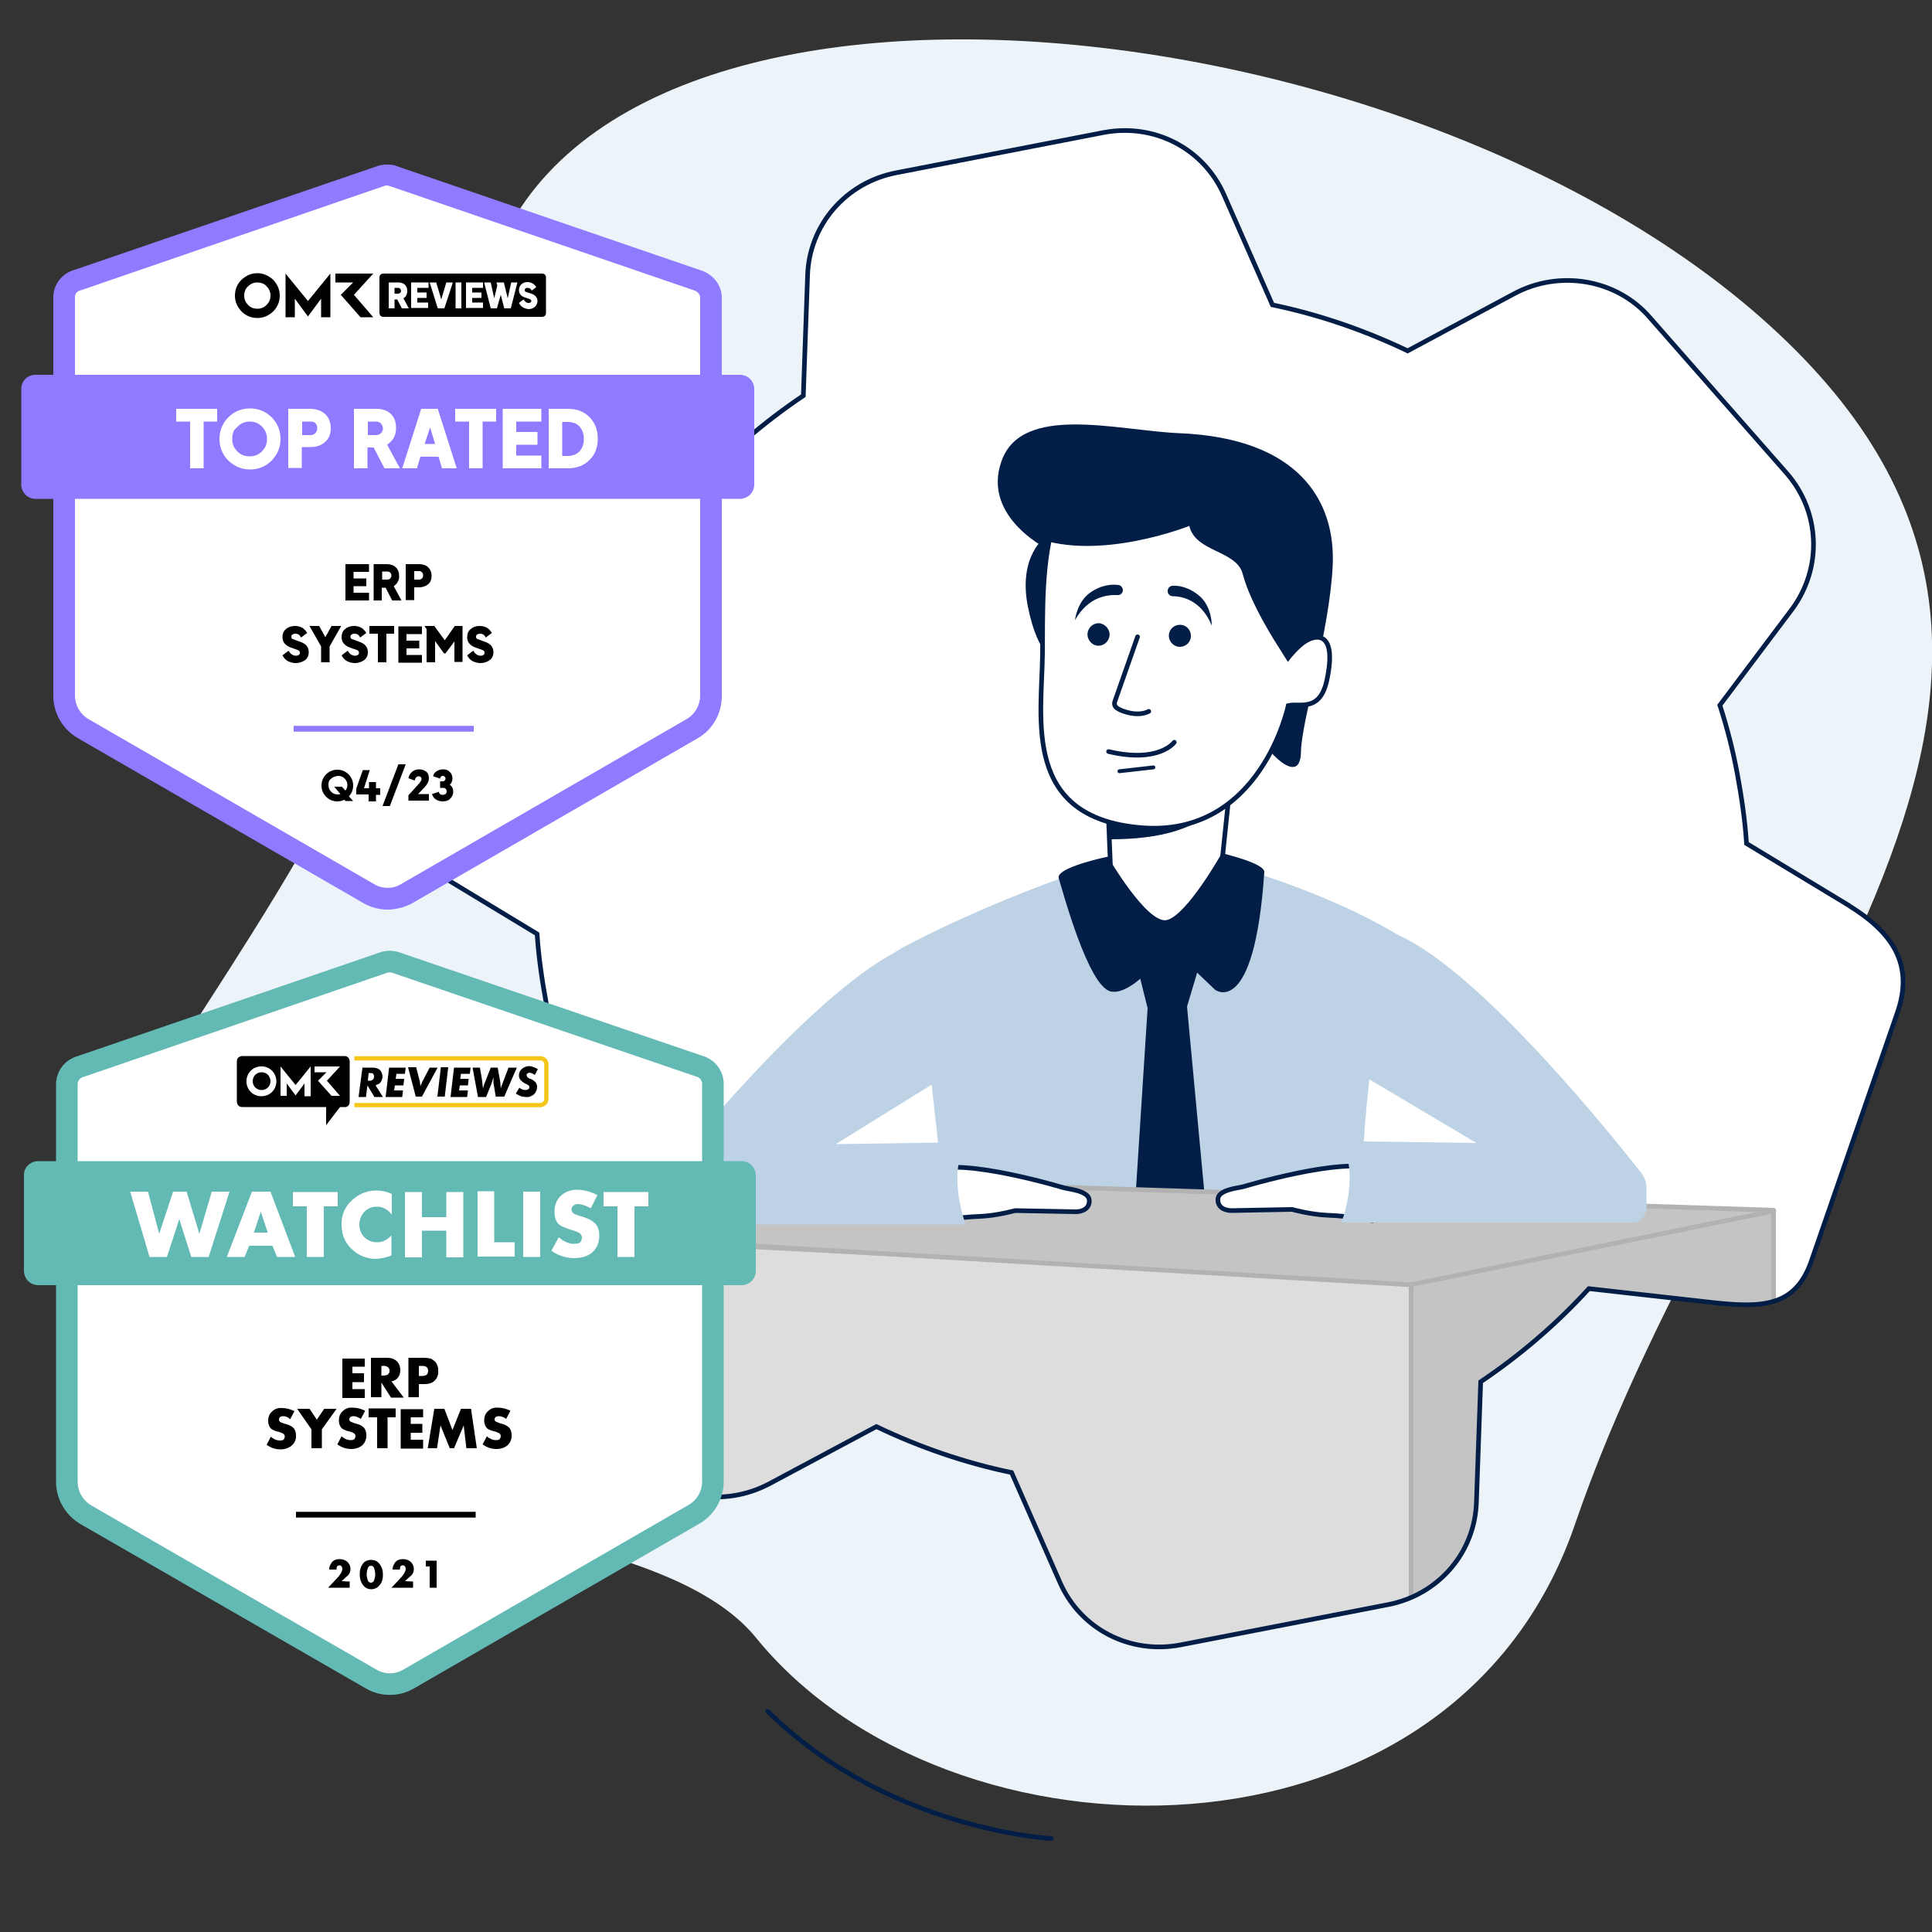<?xml version="1.0" encoding="utf-8"?>
<!-- Generator: Adobe Illustrator 27.9.0, SVG Export Plug-In . SVG Version: 6.00 Build 0)  -->
<svg version="1.1" id="Grafik" xmlns="http://www.w3.org/2000/svg" xmlns:xlink="http://www.w3.org/1999/xlink" x="0px" y="0px"
	 viewBox="0 0 500 500" style="enable-background:new 0 0 500 500;" xml:space="preserve">
<rect x="0" y="0" width="500" height="500" fill="#333333" stroke="none"/>
<style type="text/css">
	.st0{fill:none;stroke:#021E47;stroke-width:1.2;stroke-linecap:round;stroke-linejoin:round;stroke-miterlimit:10;}
	.st1{clip-path:url(#SVGID_00000140693361504766649860000009692970380464569733_);}
	.st2{fill:#BDD3E5;}
	.st3{display:none;}
	.st4{display:inline;}
	.st5{fill:#FFFFFF;stroke:#021E47;stroke-width:1.598;stroke-linecap:round;stroke-linejoin:round;stroke-miterlimit:10;}
	.st6{display:inline;fill:#021E47;}
	.st7{fill:#FFFFFF;stroke:#021E47;stroke-width:1.2;stroke-miterlimit:10;}
	.st8{fill:#021E47;}
	.st9{fill:#FFFFFF;stroke:#021E47;stroke-width:1.2;stroke-linecap:round;stroke-linejoin:round;stroke-miterlimit:10;}
	.st10{fill:#FFFFFF;stroke:#021E47;stroke-linecap:round;stroke-linejoin:round;stroke-miterlimit:10;}
	
		.st11{display:none;fill:none;stroke:#021E47;stroke-width:1.598;stroke-linecap:round;stroke-linejoin:round;stroke-miterlimit:10;}
	.st12{fill:#C4C4C4;stroke:#B2B2B2;stroke-width:1.2;stroke-miterlimit:10;}
	.st13{fill:#DDDDDD;stroke:#B2B2B2;stroke-width:1.2;stroke-miterlimit:10;}
	
		.st14{clip-path:url(#SVGID_00000140693361504766649860000009692970380464569733_);fill:#FFFFFF;stroke:#021E47;stroke-width:1.2;stroke-linecap:round;stroke-linejoin:round;stroke-miterlimit:10;}
	.st15{clip-path:url(#SVGID_00000140693361504766649860000009692970380464569733_);fill:#BDD3E5;}
	.st16{fill:#FFFFFF;}
	.st17{fill:#8E7BFF;}
	.st18{fill:none;stroke:#8E7BFF;stroke-width:1.505;stroke-miterlimit:10;}
	.st19{fill:#FFFFFF;stroke:#63B9B4;stroke-width:5.59;stroke-miterlimit:10;}
	.st20{fill:none;stroke:#000000;stroke-width:1.491;stroke-miterlimit:10;}
	.st21{fill:#63B9B4;}
	.st22{fill:none;stroke:#F5C61A;stroke-width:1.103;stroke-miterlimit:10;}
</style>
<g>
	<defs>
		<path id="SVGID_1_" d="M123.5,87.6c8.3-111,232.1-93.4,332.1-5.5c106.1,93.3-5.6,188.6-48,312.4c-31.7,92.5-162.1,90.6-211.9,29.4
			c-24.7-30.4-105-28.2-156.6-55.5C-39.7,326.8,112.1,239.4,123.5,87.6z"/>
	</defs>
	<use xlink:href="#SVGID_1_"  style="overflow:visible;fill:#EDF4F9;"/>
	<clipPath id="SVGID_00000094610669394466260100000002247271375227698056_">
		<use xlink:href="#SVGID_1_"  style="overflow:visible;"/>
	</clipPath>
</g>
<path class="st0" d="M272.1,475.8c0,0-42.2-2.1-73.4-32.9"/>
<g>
	<defs>
		<path id="SVGID_00000158721009513410382930000001651260134809706656_" d="M468.8,326.3c-4.2,12.2-13.1,12.2-26.4,10.7l-31.2-3.5
			c-8.5,9.3-17.9,17.3-28,24.1l-1.1,31.1c-0.4,13.2-9.9,24.1-23,26.6l0,0l-53.6,10.4c-13.1,2.5-25.9-4.1-31.2-16.2l-12.5-28.4
			c-12-2.5-23.7-6.5-35-11.9L199.1,384c-11.9,6.3-26.6,3.7-35.1-6.2l-35.5-40.4c-8.6-10-9.1-24.3-1.4-34.9l18.8-25
			c-1.9-5.9-3.4-11.8-4.5-17.7c-1.1-5.9-2-12-2.4-18.1l-26.6-16.1c-11.2-7-16.1-20.4-11.9-32.8l18.1-51
			c4.1-12.2,16.8-20.1,30.1-18.7l31.2,3.4c8.5-9.3,17.9-17.3,28-24.1l1.1-31.1c0.4-13.1,9.9-24.1,23-26.6l53.6-10.4
			c13.1-2.5,25.9,4.1,31.2,16.2l12.5,28.4c12,2.5,23.7,6.5,35,11.9l27.6-14.8c11.8-6.3,26.6-3.7,35.1,6.2l35.5,40.4
			c8.6,10,9.1,24.3,1.4,34.9l-18.8,25c1.9,5.9,3.4,11.8,4.5,17.7c1.1,5.9,2,12,2.4,18.1l26.6,16.1c0,0,0.1,0.1,0.1,0.1
			c11.1,6.9,16.6,15.1,12.4,27.4L468.8,326.3z"/>
	</defs>
	<use xlink:href="#SVGID_00000158721009513410382930000001651260134809706656_"  style="overflow:visible;fill:#FFFFFF;"/>
	<clipPath id="SVGID_00000035508062092375995610000008798657571065619359_">
		<use xlink:href="#SVGID_00000158721009513410382930000001651260134809706656_"  style="overflow:visible;"/>
	</clipPath>
	
		<g id="Körper_00000076591401269205120510000018068360989349126027_" style="clip-path:url(#SVGID_00000035508062092375995610000008798657571065619359_);">
		<path class="st2" d="M240.5,275.1l6.2,56.6l-4,94.5c0,0,59.8,14.5,116.1,0.4c0,0-13.9-89.7-2.5-161.4l12-18.5
			c-13.7-12.1-57.7-27.8-71.1-25.8c-15.3,2.3-46.9,15.3-63.9,24.5c-6.5,3.5-8.1,11.8-3.4,17.4L240.5,275.1z"/>
		<g id="XMLID_00000031919290134100629020000017382764670343543743_" class="st3">
			<g id="XMLID_00000023971724136657055820000004958799171122435469_" class="st4">
				<g>
					<path class="st5" d="M287.1,233.1l-2-34.3l32.3,2l-0.3,1.7l-1,23.5c-0.3,6.7,0,13.5-7.1,14.6l0,0
						C300.5,242,287.9,240.8,287.1,233.1z"/>
				</g>
			</g>
			<path class="st6" d="M283.5,202.9c0,0,6.8,16.7,19.5,17c0.5,0,1,0,1.5-0.1c2.4-0.4,8.9-2,11.6-8.1c0.4-0.8,0.5-1.7,0.6-2.6
				l0.1-8.1L283.5,202.9L283.5,202.9z"/>
		</g>
		<g>
			<g id="XMLID_00000128448454002340482360000006340383983591948217_">
				<g>
					<path class="st7" d="M315.5,230.3l4.6-44.1l-33.8,17.1l0.3,1.6l0.9,22.2c0.3,6.3,0,12.8,6.7,13.8l0,0
						C302.2,242.2,314.7,237.6,315.5,230.3z"/>
				</g>
				<path class="st8" d="M287.5,217.2l-0.6-12.3l-0.3-1.4l31.9-15.3l-2,18.6C310.9,214.8,299.6,217.2,287.5,217.2z"/>
			</g>
			<g class="st3">
				<path class="st6" d="M468.8,280.7l-8.5,13.5c-0.2,0.3-0.3,0.7-0.3,1v87.8c0,0.5-0.2,1-0.5,1.3l-11.2,12.3
					c-0.9,0.9-2.4,0.8-3.1-0.3l-8.3-12.9c-0.3-0.4-0.4-0.9-0.3-1.4l14.2-88.5c0-0.3,0-0.5,0-0.8l-3.7-15.3"/>
				<path class="st6" d="M477.7,258.6c0,0-15.1,16.8-19.3,15.7c-4.2-1.1-6.1-16-6.1-16s-9.2,2-10.2,3.8c-1,1.8-1.6,19.5,1.5,22.7
					c3.1,3.2,13.2-5.8,13.2-5.8s8.7,11.2,13.5,10.2c4.8-1.1,15.9-22.5,16.6-25C487.5,261.5,477.7,258.6,477.7,258.6z"/>
			</g>
			<path class="st8" d="M270.7,138.8c0,0-7.3,4.9-4.7,18.1c2.6,13.3,7.7,14.7,7.7,14.7S281.4,142.3,270.7,138.8z"/>
			<path class="st8" d="M271.8,142.5c0,0-17.9-8.4-12.6-23.2c5.3-14.9,30-7.9,45.8-7.2c31,1.2,40.7,17.4,39.9,34.3
				c-0.8,16.9-8.1,40.4-8.2,48c-0.1,11.4-12.8-3.5-16.7-14.1C316.1,169.8,291.8,137.5,271.8,142.5z"/>
			<path class="st7" d="M269.8,169.2c0.1-10.1-0.4-24.5,3.3-35c0,0,0,0,0,0c0,0,0,0,0,0c1.7-4.6,4.2-8.5,8-10.9
				c4.1-3.2,9.9-5.2,18.6-6c18.2-1.5,30,5.7,37.9,18.3c5.5,8.7,1.3,24.2-0.3,29.9c-0.1,0.3,0.2,0.5,0.5,0.4
				c2.8-1.7,8.3-2.6,5.6,10.1c-1.8,8.4-7,5.9-10,6.6c0,0-7.1,34.2-38.1,31.6C264.5,211.6,269.6,186.1,269.8,169.2z"/>
			<path class="st8" d="M340.1,165.6c0,0-2.4,0-6.8,5.7l-2.7-4.3c0,0-7-10.7-9-18.5c-1.6-6.1-12.3-5.6-13.8-12.4
				c0,0-23.2,9.3-39.9,3c-16.7-6.3,32.1-36.7,57.4-20.6C348.7,133.3,343.9,147.5,340.1,165.6z"/>
			<g>
				<path class="st9" d="M294.4,164.8l-5.9,16.8c-0.2,0.6,0,1.2,0.5,1.6c1.2,0.9,5.4,2.4,8.3,0.9"/>
				<line class="st10" x1="298.5" y1="198.6" x2="289.7" y2="199.6"/>
				<path class="st8" d="M313.6,161.9c0,0,0.1-4.7-3-7.5c-2.8-2.5-5.6-2.9-7.1-2.8c-0.7,0-1.2,0.5-1.3,1.2l0,0
					c-0.1,0.8,0.5,1.5,1.3,1.5C305.9,154.3,310.9,155.3,313.6,161.9z"/>
				<path class="st8" d="M278.2,160.5c0,0,0.5-4.7,3.9-7.1c3.1-2.2,5.9-2.2,7.4-2c0.6,0.1,1.1,0.7,1.1,1.3l0,0
					c0,0.8-0.7,1.4-1.4,1.3C286.7,153.9,281.7,154.3,278.2,160.5z"/>
				<path class="st9" d="M303.9,192.1c0,0-3.9,5.5-17,2.4"/>
				<path class="st8" d="M308.2,164.4c0.1,1.6-1.1,2.9-2.7,3c-1.6,0.1-2.9-1.2-3-2.7c-0.1-1.6,1.1-2.9,2.7-3
					C306.8,161.6,308.1,162.8,308.2,164.4z"/>
				<path class="st8" d="M287.1,163.6c0.4,1.9-1.2,3.7-3.1,3.5c-1.2-0.1-2.2-1.1-2.5-2.3c-0.4-1.9,1.2-3.7,3.1-3.5
					C285.8,161.5,286.8,162.4,287.1,163.6z"/>
				<path class="st11" d="M287,165.1c0,0-6.8,3.1-10.6-1.8"/>
				<path class="st11" d="M301.2,165.6c0,0,8.6,3.5,12.8-1"/>
			</g>
		</g>
		<path class="st8" d="M327.2,225.7c0.2-2.3-11-4.9-11-4.9s-9,16-14.2,17.3c-5.1,1.2-15.3-16.4-15.3-16.4s-13.6,2.8-12.7,5.6
			c0.9,2.8,7.6,28.1,13.5,29.3c5.9,1.2,15.3-11.6,15.3-11.6l11.6,11.1C314.3,256.1,324.6,264.1,327.2,225.7z"/>
		<path class="st8" d="M292.7,243.7l4.3,17.2l-6.5,101.2c0,0.5,0.1,1,0.4,1.4l10.7,13.7c1.3,1.7,4,1.7,5.3-0.1l9.9-13.7l-9.6-102.9
			l5.5-18.4"/>
		<path class="st5" d="M574.8,257.7c-0.1,0.1-0.1,0.2-0.1,0.2"/>
	</g>
	<g style="clip-path:url(#SVGID_00000035508062092375995610000008798657571065619359_);">
		<path class="st12" d="M459,313.3v89.1c0,0.1,0,0.1-0.1,0.2l-93.6,32.5c-0.1,0-0.2,0-0.2-0.2V332.4"/>
		<path class="st13" d="M365.2,331.6l-228.5-12v94.1L365,435.1c0.1,0,0.2-0.1,0.2-0.2V331.6z"/>
		<path class="st12" d="M136.7,318.8l109-12.5l213.3,6.9c0.1,0,0.1,0.2,0,0.2l-93.9,19.1l-228.5-13.5
			C136.6,318.9,136.6,318.8,136.7,318.8z"/>
	</g>
	
		<path style="clip-path:url(#SVGID_00000035508062092375995610000008798657571065619359_);fill:#FFFFFF;stroke:#021E47;stroke-width:1.2;stroke-linecap:round;stroke-linejoin:round;stroke-miterlimit:10;" d="
		M355.6,302.6l-0.4,13.3c0,0-5.6-1.2-11.7-1.4c-4.5-0.2-9.1-1.5-9.1-1.5l-15.7,0.3c-1.8,0-3.7-0.9-3.5-3.1c0.3-2.3,5-2.7,6.6-3.1
		C321.8,307.1,347.6,299.3,355.6,302.6z"/>
	
		<path style="clip-path:url(#SVGID_00000035508062092375995610000008798657571065619359_);fill:#FFFFFF;stroke:#021E47;stroke-width:1.2;stroke-linecap:round;stroke-linejoin:round;stroke-miterlimit:10;" d="
		M241.5,302.9l0.4,13.3c0,0,5.6-1.2,11.7-1.4c4.5-0.2,9.1-1.5,9.1-1.5l15.7,0.3c1.8,0,3.7-0.9,3.5-3.1c-0.3-2.3-5-2.7-6.6-3.1
		C275.3,307.4,249.5,299.6,241.5,302.9z"/>
	<path style="clip-path:url(#SVGID_00000035508062092375995610000008798657571065619359_);fill:#BDD3E5;" d="M346.8,295.3l35.3,0.5
		l-28.8-17.1c-5.2-6.5-3.8-19.1-4.4-24.4c-0.8-7.8,5.4-15.7,13-12.3c21.6,9.7,55.9,52.7,62.9,61.6c0.8,1.1,1.3,2.4,1.3,3.7l0,5.2
		c0,2.1-1.5,3.8-3.6,3.9h-75.4C347.2,316.5,352.2,303.4,346.8,295.3z"/>
	<path style="clip-path:url(#SVGID_00000035508062092375995610000008798657571065619359_);fill:#BDD3E5;" d="M250.2,295.6l-33.9,0.5
		l27.4-17c5.2-6.5,3.8-19.1,4.4-24.4c0.8-7.8-6.5-12.8-14.1-9.4c-22.2,10-56.9,52.6-62.4,59.5c-0.5,0.6-0.7,1.4-0.7,2.1l0,6.1
		c0,2.1,1.5,3.8,3.6,3.9h75.4C249.9,316.8,244.9,303.7,250.2,295.6z"/>
	
		<use xlink:href="#SVGID_00000158721009513410382930000001651260134809706656_"  style="overflow:visible;fill:none;stroke:#021E47;stroke-width:1.2;stroke-miterlimit:10;"/>
</g>
<g>
	<path class="st16" d="M180.5,72.4c2,0.5,3.5,2.2,3.6,4.3c0,0.1,0,0.2,0,0.3v103.1c0,3.5-1.9,6.8-4.9,8.5l-73.9,42.7
		c-3,1.8-6.8,1.8-9.8,0l-73.9-42.7c-3-1.8-4.9-5-4.9-8.5V77c0-0.1,0-0.2,0-0.3c0.1-2,1.7-3.7,3.6-4.3l78.8-27c0.8-0.2,1.7-0.2,2.5,0
		L180.5,72.4L180.5,72.4z"/>
	<path class="st17" d="M100.3,235.4c-2.2,0-4.4-0.6-6.3-1.7L20.1,191c-3.9-2.3-6.3-6.4-6.3-10.9V77c0-0.2,0-0.3,0-0.5
		c0.2-3.2,2.5-5.9,5.6-6.7l78.8-27l0.1,0c1.3-0.3,2.6-0.3,3.9,0l0.2,0.1l78.8,27c3.1,0.9,5.4,3.6,5.6,6.7c0,0.2,0,0.3,0,0.5v103.1
		c0,4.5-2.4,8.7-6.3,10.9l-73.9,42.7C104.7,234.8,102.5,235.4,100.3,235.4L100.3,235.4z M99.8,48L21,75.1l-0.1,0
		c-0.9,0.2-1.5,0.9-1.5,1.7c0,0,0,0.1,0,0.1v103.1c0,2.5,1.3,4.8,3.5,6.1l73.9,42.7c2.2,1.3,4.9,1.3,7,0l73.9-42.7
		c2.2-1.3,3.5-3.6,3.5-6.1V77c0,0,0-0.1,0-0.1c-0.1-0.8-0.7-1.5-1.5-1.7l-0.2-0.1l-78.8-27C100.5,48,100.1,48,99.8,48z"/>
	<line class="st18" x1="76" y1="188.6" x2="122.6" y2="188.6"/>
	<path class="st17" d="M9.2,97h182.3c2.1,0,3.7,1.7,3.7,3.7v24.7c0,2.1-1.7,3.7-3.7,3.7H9.2c-2.1,0-3.7-1.7-3.7-3.7v-24.7
		C5.5,98.6,7.1,97,9.2,97z"/>
	<path d="M66.6,70.7c-1.6,0-2.9,0.6-4.1,1.7c-1.1,1.1-1.7,2.5-1.7,4.1s0.6,2.9,1.7,4.1c1.1,1.1,2.5,1.7,4.1,1.7s2.9-0.6,4.1-1.7
		c1.1-1.1,1.7-2.5,1.7-4.1s-0.6-2.9-1.7-4.1C69.5,71.3,68.1,70.7,66.6,70.7z M69,78.9c-0.7,0.7-1.5,1-2.4,1s-1.8-0.3-2.4-1
		c-0.7-0.7-1-1.5-1-2.4s0.3-1.8,1-2.4c0.7-0.7,1.5-1,2.4-1s1.8,0.3,2.4,1c0.7,0.7,1,1.5,1,2.4C70,77.4,69.7,78.2,69,78.9L69,78.9z
		 M91.6,76.3l5-5.5h-9.8v2.3h4.6l-3.2,3.2l5.1,5.8h3.3L91.6,76.3L91.6,76.3z M73.9,70.8v11.3h2.4v-4.8l3.4,4.6l3.4-4.6v4.8h2.4V70.8
		l-5.8,7.1L73.9,70.8z"/>
	<path d="M140.3,70.8H99.2c0,0-1,0-1,1v9.2c0,0,0,1,1,1h41.1c0,0,1,0,1-1v-9.2C141.3,71.8,141.3,70.8,140.3,70.8z"/>
	<path class="st16" d="M100.6,73.1h2.5c1.4,0,2.3,0.8,2.3,2.2c0,0.8-0.3,1.5-1,1.9l1.4,2.6H104l-1.2-2.3h-0.7v2.3h-1.5V73.1
		L100.6,73.1z M103,76c0.5,0,0.8-0.4,0.8-0.7c0-0.4-0.3-0.8-0.8-0.8h-0.9V76H103L103,76z"/>
	<path class="st16" d="M106.5,73.1h4.4v1.4H108v1.2h2.4v1.4H108v1.2h2.8v1.4h-4.4V73.1L106.5,73.1z"/>
	<path class="st16" d="M111.2,73.1h1.7l1.3,4.4l1.3-4.4h1.7l-2.2,6.7h-1.7L111.2,73.1L111.2,73.1z"/>
	<path class="st16" d="M117.9,73.1h1.5v6.7h-1.5V73.1z"/>
	<path class="st16" d="M120.6,73.1h4.4v1.4h-2.8v1.2h2.4v1.4h-2.4v1.2h2.8v1.4h-4.4V73.1L120.6,73.1z"/>
	<path class="st16" d="M125.3,73.1h1.7l0.9,4.1l0.8-3.3l-0.2-0.7v-0.1h1.9l1,4.1l0.9-4.1h1.6l-1.7,6.7h-1.7l-0.9-3.5l-1,3.5H127
		L125.3,73.1L125.3,73.1z"/>
	<path class="st16" d="M134.3,78.4l1.2-0.9c0.3,0.5,0.7,0.9,1.3,0.9c0.3,0,0.7-0.1,0.7-0.5c0-0.3-0.2-0.4-0.4-0.5l-1.2-0.4
		c-1-0.3-1.6-1-1.6-1.9c0-1.3,1-2.1,2.2-2.1c0.9,0,1.7,0.4,2.3,1.3l-1.2,0.9c-0.2-0.5-0.6-0.7-1.1-0.7c-0.3,0-0.7,0.1-0.7,0.6
		c0,0.3,0.2,0.4,0.5,0.5l1.2,0.4c0.9,0.3,1.6,0.9,1.6,1.9c0,1.1-0.9,2.1-2.3,2.1C135.7,79.9,134.8,79.4,134.3,78.4L134.3,78.4z"/>
	<g>
		<path class="st16" d="M49.2,121.2v-12.1h-3.6v-3.3h10.6v3.3h-3.5v12.1H49.2z M64.7,121.5c-2.2,0-4-0.8-5.6-2.3
			c-1.5-1.5-2.3-3.4-2.3-5.6c0-2.2,0.8-4.1,2.3-5.6c1.5-1.5,3.4-2.3,5.6-2.3c2.2,0,4.1,0.8,5.6,2.3c1.5,1.5,2.3,3.4,2.3,5.6
			c0,2.2-0.8,4-2.3,5.6C68.8,120.7,66.9,121.5,64.7,121.5z M61.5,110.4c0,0-0.2,0.2-0.7,0.7c-0.4,0.4-0.7,1.3-0.7,2.5
			c0,1.3,0.4,2.3,1.3,3.2c0.9,0.9,1.9,1.3,3.2,1.3c1.3,0,2.3-0.4,3.2-1.3c0.9-0.9,1.3-1.9,1.3-3.2c0-1.2-0.4-2.3-1.3-3.2
			c-0.9-0.9-1.9-1.3-3.2-1.3C63.5,109.1,62.4,109.5,61.5,110.4z M74.6,121.2v-15.4h5.7c1.6,0,2.9,0.5,3.9,1.4
			c0.9,0.9,1.4,2.1,1.4,3.6c0,1.5-0.5,2.8-1.5,3.6c-1,0.9-2.2,1.3-3.8,1.3h-2.2v5.4H74.6z M78.2,112.6h2.2c0.5,0,0.9-0.2,1.2-0.5
			c0.3-0.3,0.5-0.7,0.5-1.3c0-0.6-0.2-1-0.5-1.3c-0.3-0.3-0.7-0.4-1.2-0.4h-2.2V112.6z M91.6,121.2v-15.4h5.7c1.6,0,2.9,0.4,3.8,1.3
			c1,0.9,1.4,2.1,1.4,3.7c0,0.9-0.2,1.8-0.6,2.5c-0.4,0.7-1,1.3-1.7,1.8l3.3,6.1h-4l-2.8-5.4h-1.6v5.4H91.6z M95.2,112.6h2.1
			c0.5,0,1-0.2,1.3-0.5c0.3-0.3,0.5-0.7,0.5-1.2c0-0.5-0.2-0.9-0.5-1.3c-0.3-0.3-0.7-0.5-1.3-0.5h-2.1V112.6z M104.1,121.2l4.9-15.4
			h4.3l4.9,15.4h-3.8l-0.9-3h-4.7l-0.9,3H104.1z M109.9,114.9h2.7l-1.3-4.3L109.9,114.9z M121.4,121.2v-12.1h-3.6v-3.3h10.6v3.3
			h-3.5v12.1H121.4z M130.1,121.2v-15.4h10v3.3h-6.5v2.7h5.5v3.3h-5.5v2.8h6.5v3.3H130.1z M142,121.2v-15.4h4.9
			c2.4,0,4.3,0.7,5.7,2.2c1.4,1.4,2.1,3.3,2.1,5.5c0,2.3-0.7,4.2-2.2,5.6c-1.4,1.4-3.3,2.1-5.6,2.1H142z M145.5,118h1.4
			c1.3,0,2.3-0.4,3.1-1.2c0.7-0.8,1.1-1.9,1.1-3.2c0-1.3-0.4-2.4-1.1-3.2c-0.7-0.8-1.8-1.2-3.1-1.2h-1.4V118z"/>
	</g>
	<g>
		<path d="M89.4,155.3v-9.3h6.1v2h-4v1.7h3.3v2h-3.3v1.7h4v2H89.4z M96.7,155.3v-9.3h3.4c1,0,1.8,0.3,2.3,0.8
			c0.6,0.5,0.9,1.3,0.9,2.3c0,0.6-0.1,1.1-0.4,1.5c-0.2,0.5-0.6,0.8-1,1.1l2,3.7h-2.4l-1.7-3.3h-1v3.3H96.7z M98.9,150h1.3
			c0.3,0,0.6-0.1,0.8-0.3c0.2-0.2,0.3-0.5,0.3-0.7c0-0.3-0.1-0.6-0.3-0.8c-0.2-0.2-0.4-0.3-0.8-0.3h-1.3V150z M105,155.3v-9.3h3.5
			c1,0,1.8,0.3,2.3,0.8c0.6,0.6,0.9,1.3,0.9,2.2c0,0.9-0.3,1.7-0.9,2.2c-0.6,0.5-1.4,0.8-2.3,0.8h-1.3v3.3H105z M107.1,150h1.3
			c0.3,0,0.6-0.1,0.8-0.3s0.3-0.4,0.3-0.8c0-0.3-0.1-0.6-0.3-0.8c-0.2-0.2-0.4-0.3-0.7-0.3h-1.3V150z"/>
	</g>
	<g>
		<path d="M76.5,171.6c-0.7,0-1.4-0.2-2-0.5c-0.6-0.3-1.1-0.9-1.4-1.5l1.6-1.2c0.4,0.8,1.1,1.3,1.9,1.3c0.3,0,0.5-0.1,0.7-0.2
			c0.2-0.1,0.3-0.3,0.3-0.6c0-0.3-0.2-0.6-0.6-0.7l-1.7-0.6c-1.4-0.5-2.2-1.4-2.2-2.7c0-0.9,0.3-1.6,0.9-2.1
			c0.6-0.5,1.3-0.8,2.3-0.8c0.6,0,1.2,0.1,1.8,0.4c0.6,0.3,1,0.8,1.4,1.4l-1.6,1.2c-0.3-0.7-0.8-1-1.5-1c-0.3,0-0.5,0.1-0.7,0.2
			c-0.2,0.1-0.3,0.3-0.3,0.6c0,0.4,0.2,0.6,0.7,0.7l1.6,0.6c1.5,0.5,2.2,1.4,2.2,2.7c0,0.8-0.3,1.5-0.9,2
			C78.3,171.3,77.5,171.6,76.5,171.6z M83.1,171.4v-4.1l-3-5.3h2.5l1.6,2.9l1.6-2.9h2.5l-3,5.3v4.1H83.1z M91.8,171.6
			c-0.7,0-1.4-0.2-2-0.5c-0.6-0.3-1.1-0.9-1.4-1.5l1.6-1.2c0.4,0.8,1.1,1.3,1.9,1.3c0.3,0,0.5-0.1,0.7-0.2c0.2-0.1,0.3-0.3,0.3-0.6
			c0-0.3-0.2-0.6-0.6-0.7l-1.7-0.6c-1.4-0.5-2.2-1.4-2.2-2.7c0-0.9,0.3-1.6,0.9-2.1c0.6-0.5,1.3-0.8,2.3-0.8c0.6,0,1.2,0.1,1.8,0.4
			c0.6,0.3,1,0.8,1.4,1.4l-1.6,1.2c-0.3-0.7-0.8-1-1.5-1c-0.3,0-0.5,0.1-0.7,0.2c-0.2,0.1-0.3,0.3-0.3,0.6c0,0.4,0.2,0.6,0.7,0.7
			l1.6,0.6c1.5,0.5,2.2,1.4,2.2,2.7c0,0.8-0.3,1.5-0.9,2C93.6,171.3,92.8,171.6,91.8,171.6z M97.8,171.4v-7.4h-2.2v-2h6.4v2H100v7.4
			H97.8z M103.1,171.4v-9.3h6.1v2h-4v1.7h3.3v2h-3.3v1.7h4v2H103.1z M110.4,171.4v-8.6l-0.5-0.7v-0.1h2.5l2.7,3.7l2.6-3.7h2v9.3
			h-2.1V166l-2.3,3.1h-0.4l-2.3-3.2v5.5H110.4z M124.3,171.6c-0.7,0-1.4-0.2-2-0.5c-0.6-0.3-1.1-0.9-1.4-1.5l1.6-1.2
			c0.4,0.8,1.1,1.3,1.9,1.3c0.3,0,0.5-0.1,0.7-0.2c0.2-0.1,0.3-0.3,0.3-0.6c0-0.3-0.2-0.6-0.6-0.7l-1.7-0.6
			c-1.4-0.5-2.2-1.4-2.2-2.7c0-0.9,0.3-1.6,0.9-2.1c0.6-0.5,1.3-0.8,2.3-0.8c0.6,0,1.2,0.1,1.8,0.4c0.6,0.3,1,0.8,1.4,1.4l-1.6,1.2
			c-0.3-0.7-0.8-1-1.5-1c-0.3,0-0.5,0.1-0.7,0.2c-0.2,0.1-0.3,0.3-0.3,0.6c0,0.4,0.2,0.6,0.7,0.7l1.6,0.6c1.5,0.5,2.2,1.4,2.2,2.7
			c0,0.8-0.3,1.5-0.9,2C126.1,171.3,125.3,171.6,124.3,171.6z"/>
	</g>
	<g>
		<path d="M87.3,207.4c-1.1,0-2.1-0.4-2.9-1.2c-0.8-0.8-1.2-1.8-1.2-2.9c0-1.1,0.4-2.1,1.2-2.9c0.8-0.8,1.8-1.2,2.9-1.2
			c1.1,0,2.1,0.4,2.9,1.2c0.8,0.8,1.2,1.8,1.2,2.9c0,1.1-0.4,2-1.1,2.8l1.1,1.2h-2l-0.3-0.3C88.6,207.2,88,207.4,87.3,207.4z
			 M85.6,201.6c0,0-0.1,0.1-0.3,0.3c-0.2,0.2-0.3,0.7-0.3,1.3s0.2,1.2,0.7,1.7c0.5,0.5,1,0.7,1.7,0.7c0.2,0,0.5,0,0.7-0.1l-1.6-1.9
			h2l0.9,1c0.3-0.4,0.5-0.9,0.5-1.4c0-0.7-0.2-1.2-0.7-1.7c-0.5-0.5-1-0.7-1.7-0.7C86.7,200.9,86.1,201.1,85.6,201.6z M95.4,207.3
			v-1.7h-3.2v-1.5l1.7-4.8h1.8l-1.5,4.7h1.3v-1.6h1.8v1.6h1.1v1.7h-1.1v1.7H95.4z M99,208.6l4.1-10.8h1.9l-4.1,10.8H99z
			 M105.7,205.8c1.7-1.8,2.6-2.9,2.9-3.2c0.3-0.4,0.5-0.7,0.5-1c0-0.2-0.1-0.4-0.2-0.5c-0.1-0.1-0.3-0.2-0.5-0.2
			c-0.5,0-0.9,0.3-1,0.9l-0.1,0.2l-1.6-0.6c0.1-0.7,0.5-1.3,1-1.7s1.1-0.6,1.7-0.6c0.7,0,1.4,0.2,1.9,0.6c0.5,0.4,0.7,1,0.7,1.7
			c0,0.6-0.2,1.1-0.6,1.7c-0.2,0.3-0.9,1.1-2.2,2.4h2.8v1.7h-5.3V205.8z M114.6,207.4c-0.7,0-1.3-0.2-1.8-0.5
			c-0.5-0.3-0.8-0.8-1-1.4l1.8-0.6c0,0.3,0.1,0.5,0.3,0.6c0.2,0.2,0.4,0.2,0.7,0.2s0.5-0.1,0.7-0.2c0.2-0.2,0.3-0.4,0.3-0.7
			c0-0.3-0.1-0.5-0.3-0.7c-0.2-0.2-0.4-0.2-0.7-0.2h-0.7v-1.7h0.7c0.2,0,0.4-0.1,0.5-0.2c0.1-0.1,0.2-0.3,0.2-0.5
			c0-0.2-0.1-0.4-0.2-0.5s-0.3-0.2-0.5-0.2c-0.2,0-0.4,0.1-0.5,0.2c-0.1,0.1-0.2,0.3-0.2,0.5l-1.8-0.6c0.1-0.6,0.4-1,0.9-1.3
			s1-0.5,1.6-0.5c0.7,0,1.4,0.2,1.8,0.7c0.5,0.4,0.7,1,0.7,1.7c0,0.3-0.1,0.6-0.2,0.9c-0.1,0.3-0.3,0.5-0.5,0.7
			c0.6,0.4,0.9,1,0.9,1.8c0,0.7-0.3,1.3-0.8,1.8C116.2,207.1,115.5,207.4,114.6,207.4z"/>
	</g>
</g>
<g id="Layer_2">
	<g id="Ebene_1_00000085959885767094415360000000029336882116058290_">
		<path class="st19" d="M180.9,275.9c2,0.5,3.4,2.2,3.6,4.2c0,0.1,0,0.2,0,0.3v103c0,3.5-1.9,6.8-4.9,8.5l-73.8,42.6
			c-3,1.8-6.8,1.8-9.8,0L22.2,392c-3-1.8-4.9-5-4.9-8.5v-103c0-0.1,0-0.2,0-0.3c0.2-2,1.6-3.7,3.6-4.2l78.7-27
			c0.8-0.2,1.7-0.2,2.5,0L180.9,275.9z"/>
		<line class="st20" x1="76.6" y1="392" x2="123.1" y2="392"/>
		<path class="st21" d="M9.9,300.5h182c2.1,0,3.7,1.7,3.7,3.7v24.7c0,2.1-1.7,3.7-3.7,3.7H9.9c-2.1,0-3.7-1.7-3.7-3.7v-24.7
			C6.1,302.2,7.8,300.5,9.9,300.5z"/>
		<path class="st22" d="M91.7,273.9h48.2c0.8,0,1.5,0.7,1.5,1.5v9c0,0.8-0.6,1.5-1.5,1.6H91.7"/>
		<path d="M97.2,280.9l1.9,3h-2.2l-1.8-3l-0.4,3h-1.9l1-7.6h2.5c0.9,0,1.6,0.2,2,0.6c1,1,0.9,2.7-0.2,3.6
			C97.7,280.6,97.5,280.7,97.2,280.9L97.2,280.9z M95.4,277.7l-0.2,2h0.3c0.9,0,1.3-0.4,1.3-1.1c0-0.3-0.1-0.5-0.2-0.7
			c-0.3-0.2-0.6-0.2-0.9-0.2H95.4z"/>
		<path d="M105,276.2l-0.2,1.7h-2.2l-0.2,1.3h2.2l-0.2,1.7h-2.2l-0.2,1.3h2.3l-0.2,1.7h-4.3l0.9-7.6H105z"/>
		<path d="M113.3,276.2l-4.1,7.6h-1.6l-2-7.6h2.1l0.9,3.5c0.1,0.2,0.1,0.5,0.1,0.7c0,0.2,0.1,0.5,0.1,0.7c0.1-0.2,0.1-0.4,0.2-0.5
			c0.1-0.2,0.2-0.3,0.2-0.5l2-3.8H113.3z"/>
		<path d="M116,276.2l-0.9,7.6h-1.9l0.9-7.6H116z"/>
		<path d="M121.8,276.2l-0.2,1.7h-2.3l-0.2,1.3h2.2l-0.2,1.7H119l-0.2,1.3h2.3l-0.2,1.7h-4.3l0.9-7.6H121.8z"/>
		<path d="M133.8,276.2l-3.3,7.6h-2.2l-0.5-3c-0.1-0.3-0.1-0.6-0.1-1c0-0.3,0-0.7,0-1c-0.1,0.3-0.2,0.7-0.3,1s-0.2,0.6-0.3,0.9
			l-1.3,3.2h-2.1l-1.4-7.6h1.9l0.5,2.9c0.1,0.7,0.2,1.6,0.3,2.5c0.1-0.5,0.3-0.9,0.3-1.1l0.3-0.7l1.4-3.6h1.8l0.6,3.3
			c0.1,0.5,0.1,1.1,0.2,2.1c0.1-0.4,0.2-0.8,0.4-1.1l0.2-0.6l1.4-3.7H133.8z"/>
		<path d="M139.2,276.7l-0.8,1.5c-0.4-0.3-0.8-0.5-1.3-0.6c-0.2,0-0.4,0.1-0.6,0.2c-0.2,0.1-0.2,0.3-0.2,0.5c0,0.2,0.1,0.3,0.2,0.5
			c0.1,0.1,0.2,0.1,0.3,0.2c0.1,0.1,0.3,0.2,0.5,0.2c0.5,0.2,0.9,0.5,1.3,0.9c0.3,0.4,0.4,0.8,0.4,1.2c0,0.7-0.3,1.4-0.8,1.9
			c-0.6,0.5-1.3,0.8-2.1,0.7c-0.4,0-0.8-0.1-1.3-0.2c-0.2-0.1-0.4-0.2-0.6-0.3c-0.2-0.1-0.5-0.2-0.7-0.4l0.9-1.5
			c0.5,0.4,1,0.6,1.6,0.6c0.3,0,0.5-0.1,0.7-0.2c0.2-0.1,0.3-0.3,0.3-0.6c0-0.2-0.1-0.3-0.2-0.4c-0.2-0.2-0.5-0.3-0.7-0.4
			c-0.5-0.2-1-0.6-1.4-1c-0.3-0.4-0.4-0.8-0.4-1.2c0-0.7,0.3-1.3,0.8-1.7c0.6-0.5,1.3-0.7,2-0.7C137.8,276,138.5,276.3,139.2,276.7z
			"/>
		<rect x="62.5" y="274.5" width="26.8" height="10.2"/>
		<path d="M90.5,285.1v-10.4c0,0,0-1.4-1.4-1.4H62.7c0,0-1.4,0-1.4,1.4v10.4c0,0,0,1.4,1.4,1.4h21.7v4.7l3.6-4.7h1.1
			C89.1,286.6,90.5,286.6,90.5,285.1"/>
		<path class="st16" d="M70,279.8c0,1.3-1,2.3-2.3,2.3c-1.3,0-2.3-1-2.3-2.3c0-1.3,1-2.3,2.3-2.3c0.6,0,1.2,0.2,1.7,0.7
			C69.7,278.6,70,279.2,70,279.8 M70.4,282.6c1.5-1.5,1.5-4,0-5.5c-1.5-1.5-4-1.5-5.5,0c-1.5,1.5-1.5,4,0,5.5
			c0.7,0.7,1.7,1.1,2.7,1.1C68.7,283.7,69.7,283.3,70.4,282.6 M78.8,283.7h1.6V276l-3.9,4.8l-3.9-4.8v7.6h1.6v-3.2l2.3,3.1l2.3-3.1
			L78.8,283.7z M84.6,279.7L88,276h-6.6v1.5h3.1l-2.2,2.2l3.5,3.9H88L84.6,279.7z"/>
		<path d="M94.4,353.7h-3.2v1.7h3v2.3h-3v1.8h3.2v2.3h-5.8v-10.2h5.8L94.4,353.7z"/>
		<path d="M98.7,361.6h-2.7v-10.2h4.2c1.2,0,2.1,0.4,2.7,1.1c0.5,0.6,0.7,1.3,0.7,2.1c0,0.7-0.2,1.4-0.6,1.9c-0.4,0.5-1,0.9-1.7,1
			l3.2,4.2h-3.3l-2.5-3.9V361.6z M98.7,356h0.5c0.4,0,0.9-0.1,1.2-0.3c0.5-0.5,0.6-1.2,0.1-1.8c0,0-0.1-0.1-0.1-0.1
			c-0.4-0.2-0.8-0.4-1.2-0.3h-0.5V356z"/>
		<path d="M108.4,358.2v3.4h-2.7v-10.2h4.2c0.5,0,1.1,0.1,1.6,0.2c0.4,0.2,0.8,0.5,1.1,0.8c0.6,0.7,0.9,1.6,0.8,2.5
			c0.1,0.9-0.3,1.8-0.9,2.4c-0.6,0.6-1.5,0.9-2.6,0.9H108.4z M108.4,356.1h0.9c0.4,0,0.8-0.1,1.1-0.3c0.3-0.3,0.4-0.6,0.4-1
			c0-0.9-0.5-1.3-1.5-1.3h-0.9L108.4,356.1z"/>
		<path d="M73.3,366.5c-0.3,0-0.6,0.1-0.8,0.2c-0.2,0.2-0.3,0.4-0.3,0.7c0,0.3,0.2,0.6,0.5,0.7c0.5,0.2,1,0.4,1.5,0.5
			c0.7,0.2,1.3,0.5,1.8,1c0.4,0.5,0.6,1.1,0.6,1.8c0.1,1-0.3,2-1.1,2.7c-0.7,0.6-1.7,1-2.9,1c-1.3,0-2.5-0.4-3.6-1.2l1.1-2.1
			c0.6,0.6,1.5,1,2.3,1c0.6,0,1-0.1,1.1-0.4c0.1-0.2,0.2-0.4,0.2-0.6c0-0.3-0.1-0.5-0.3-0.7c-0.5-0.3-1-0.5-1.5-0.6
			c-0.6-0.1-1.2-0.4-1.7-0.7c-0.5-0.5-0.8-1.2-0.8-2.1c0-0.9,0.3-1.8,1-2.4c0.7-0.7,1.6-1,2.6-0.9c1.1,0,2.2,0.3,3.2,0.8l-1.1,2.1
			C74.6,366.8,74,366.5,73.3,366.5z"/>
		<path d="M83.3,374.8h-2.7v-4.9l-3.7-5.3h3.2l1.9,2.8l1.9-2.8h3.2l-3.8,5.3L83.3,374.8z"/>
		<path d="M91.5,366.5c-0.3,0-0.6,0.1-0.8,0.2c-0.3,0.2-0.4,0.7-0.2,1c0.1,0.1,0.2,0.2,0.4,0.3c0.5,0.2,1,0.4,1.5,0.5
			c0.7,0.2,1.3,0.5,1.8,1c0.4,0.5,0.6,1.1,0.6,1.8c0.1,1-0.3,2-1,2.7c-0.7,0.6-1.7,1-2.9,1c-1.3,0-2.5-0.4-3.6-1.2l1.1-2.1
			c0.6,0.6,1.5,1,2.3,1c0.6,0,1-0.1,1.1-0.4c0.1-0.2,0.2-0.4,0.2-0.6c0-0.3-0.1-0.5-0.3-0.7c-0.5-0.3-1-0.5-1.5-0.6
			c-0.6-0.1-1.2-0.4-1.7-0.7c-0.5-0.5-0.8-1.2-0.8-2.1c0-0.9,0.3-1.8,1-2.4c0.7-0.7,1.6-1,2.6-0.9c1.1,0,2.2,0.3,3.2,0.8l-1.1,2.1
			C92.7,366.8,92.1,366.5,91.5,366.5z"/>
		<path d="M100.3,366.8v8h-2.7v-8h-2.2v-2.3h7v2.3H100.3z"/>
		<path d="M109.5,366.8h-3.2v1.7h3v2.3h-3v1.8h3.2v2.3h-5.8v-10.2h5.8V366.8z"/>
		<path d="M110.7,374.8l1.7-10.2h2.6l2.1,5.5l2.2-5.5h2.6l1.5,10.2h-2.7l-0.7-5.9l-2.5,5.9h-1.1l-2.4-5.9l-0.9,5.9H110.7z"/>
		<path d="M129.1,366.5c-0.3,0-0.6,0.1-0.8,0.2c-0.3,0.2-0.4,0.7-0.2,1c0.1,0.1,0.2,0.2,0.4,0.3c0.5,0.2,1,0.4,1.5,0.5
			c0.7,0.2,1.3,0.5,1.8,1c0.4,0.5,0.6,1.1,0.6,1.8c0.1,1-0.3,2-1,2.7c-0.7,0.6-1.7,1-2.9,1c-1.3,0-2.5-0.4-3.6-1.2l1.1-2.1
			c0.6,0.6,1.5,1,2.3,1c0.6,0,1-0.1,1.1-0.4c0.1-0.2,0.2-0.4,0.2-0.6c0-0.3-0.1-0.5-0.3-0.7c-0.5-0.3-1-0.5-1.5-0.6
			c-0.6-0.1-1.2-0.4-1.7-0.7c-0.5-0.5-0.8-1.2-0.8-2.1c0-0.9,0.3-1.8,1-2.4c0.7-0.7,1.6-1,2.6-0.9c1.1,0,2.2,0.3,3.2,0.8l-1.1,2.1
			C130.4,366.8,129.8,366.5,129.1,366.5z"/>
		<path d="M90.5,409.3v1.6h-5.6l1.8-1.9c1.3-1.3,1.9-2.3,1.9-3c0-0.2-0.1-0.5-0.2-0.6c-0.1-0.2-0.3-0.3-0.6-0.3
			c-0.2,0-0.4,0.1-0.5,0.2c-0.1,0.2-0.2,0.4-0.2,0.6c0,0.1,0,0.2,0,0.3h-1.9c0-0.5,0.1-1,0.4-1.4c0.4-0.9,1.2-1.3,2.3-1.3
			c0.7,0,1.4,0.2,2,0.7c0.5,0.5,0.8,1.1,0.8,1.8c0,0.5-0.1,1-0.4,1.4c-0.2,0.3-0.4,0.5-0.7,0.7l-1.2,1.1L90.5,409.3z"/>
		<path d="M93.1,407.4c0-1,0.2-1.9,0.8-2.7c0.5-0.7,1.3-1,2.2-1c0.8,0,1.5,0.3,2,0.9c0.6,0.7,1,1.6,1,2.9s-0.3,2.2-1,2.9
			c-0.5,0.6-1.3,0.9-2,0.9c-0.8,0-1.5-0.3-2-0.9C93.4,409.6,93.1,408.6,93.1,407.4z M94.9,407.4c0,0.5,0.1,1.1,0.3,1.6
			c0.1,0.4,0.5,0.6,0.8,0.6c0.4,0,0.7-0.3,0.8-0.6c0.2-0.5,0.3-1,0.3-1.6c0-0.5-0.1-1.1-0.3-1.6c-0.1-0.4-0.5-0.6-0.8-0.6
			c-0.4,0-0.7,0.3-0.8,0.6C95,406.3,94.9,406.9,94.9,407.4L94.9,407.4z"/>
		<path d="M106.9,409.3v1.6h-5.6l1.8-1.9c1.3-1.3,1.9-2.3,1.9-3c0-0.2-0.1-0.5-0.2-0.6c-0.1-0.2-0.3-0.3-0.6-0.3
			c-0.2,0-0.4,0.1-0.5,0.2c-0.1,0.2-0.2,0.4-0.2,0.6c0,0.1,0,0.2,0,0.3h-1.9c0-0.5,0.1-1,0.4-1.4c0.4-0.9,1.2-1.3,2.3-1.3
			c0.7,0,1.4,0.2,2,0.7c0.5,0.5,0.8,1.1,0.8,1.8c0,0.5-0.1,1-0.4,1.4c-0.2,0.3-0.4,0.5-0.7,0.7l-1.2,1.1L106.9,409.3z"/>
		<path d="M111.2,405.4h-1v-1.5h2.8v7h-1.8V405.4z"/>
		<path class="st16" d="M38.3,308.4l2.9,10.9l3.6-10.9h3.5l3.3,10.9l3.2-10.9h4.6L54,325.3h-4.5l-3.1-9.8l-3.2,9.8h-4.5l-5-16.9
			H38.3z"/>
		<path class="st16" d="M70.5,322.4h-6l-1.2,2.9h-4.6l6.5-16.9h4.8l6.4,16.9h-4.7L70.5,322.4z M69.3,319l-1.8-5.4l-1.8,5.4H69.3z"/>
		<path class="st16" d="M83.8,312.2v13.1h-4.4v-13.1h-3.6v-3.7h11.6v3.7H83.8z"/>
		<path class="st16" d="M97.7,312.3c-1.3-0.1-2.5,0.4-3.4,1.3c-0.8,0.9-1.3,2.1-1.3,3.3c0,1.2,0.4,2.4,1.3,3.3
			c0.9,0.9,2.1,1.3,3.3,1.3c1.4,0,2.6-0.6,3.7-1.8v5.2l-0.5,0.2c-1.1,0.4-2.3,0.6-3.5,0.7c-2.2,0-4.4-0.8-6-2.3
			c-2-1.7-2.9-3.9-2.9-6.6c-0.1-2.6,1.1-5.1,3.2-6.7c1.6-1.4,3.7-2.1,5.8-2.1c1.4,0,2.7,0.3,4,0.9v5.3
			C100.3,313,99.1,312.3,97.7,312.3z"/>
		<path class="st16" d="M109.2,315h6.3v-6.5h4.4v16.9h-4.4v-6.9h-6.3v6.9h-4.4v-16.9h4.4L109.2,315z"/>
		<path class="st16" d="M127.9,308.4v13.1h5.3v3.7h-9.6v-16.9H127.9z"/>
		<path class="st16" d="M139.8,308.4v16.9h-4.4v-16.9H139.8z"/>
		<path class="st16" d="M149.7,311.6c-0.5,0-1,0.1-1.3,0.4c-0.3,0.2-0.5,0.6-0.5,1.1c0,0.4,0.3,0.8,0.8,1.1c0.8,0.3,1.6,0.6,2.4,0.8
			c1.3,0.4,2.3,1,3,1.7c0.7,0.8,1,1.9,1,2.9c0,1.9-0.6,3.4-1.7,4.4c-1.2,1.1-2.8,1.6-4.8,1.6c-2.1,0-4.2-0.7-5.9-1.9l1.9-3.5
			c1.3,1.1,2.6,1.7,3.9,1.7c1,0,1.6-0.2,1.8-0.6c0.2-0.3,0.3-0.7,0.3-1c0-0.4-0.2-0.8-0.5-1.1c-0.4-0.3-1.2-0.6-2.5-1
			c-1.3-0.4-2.2-0.8-2.8-1.2c-0.9-0.7-1.3-1.9-1.3-3.5c0-1.5,0.5-2.9,1.6-4c1.1-1,2.5-1.6,4.2-1.6c1.8,0,3.6,0.5,5.3,1.4l-1.7,3.4
			C151.8,312.1,150.8,311.7,149.7,311.6z"/>
		<path class="st16" d="M164.2,312.2v13.1h-4.4v-13.1h-3.6v-3.7h11.6v3.7H164.2z"/>
	</g>
</g>
</svg>
